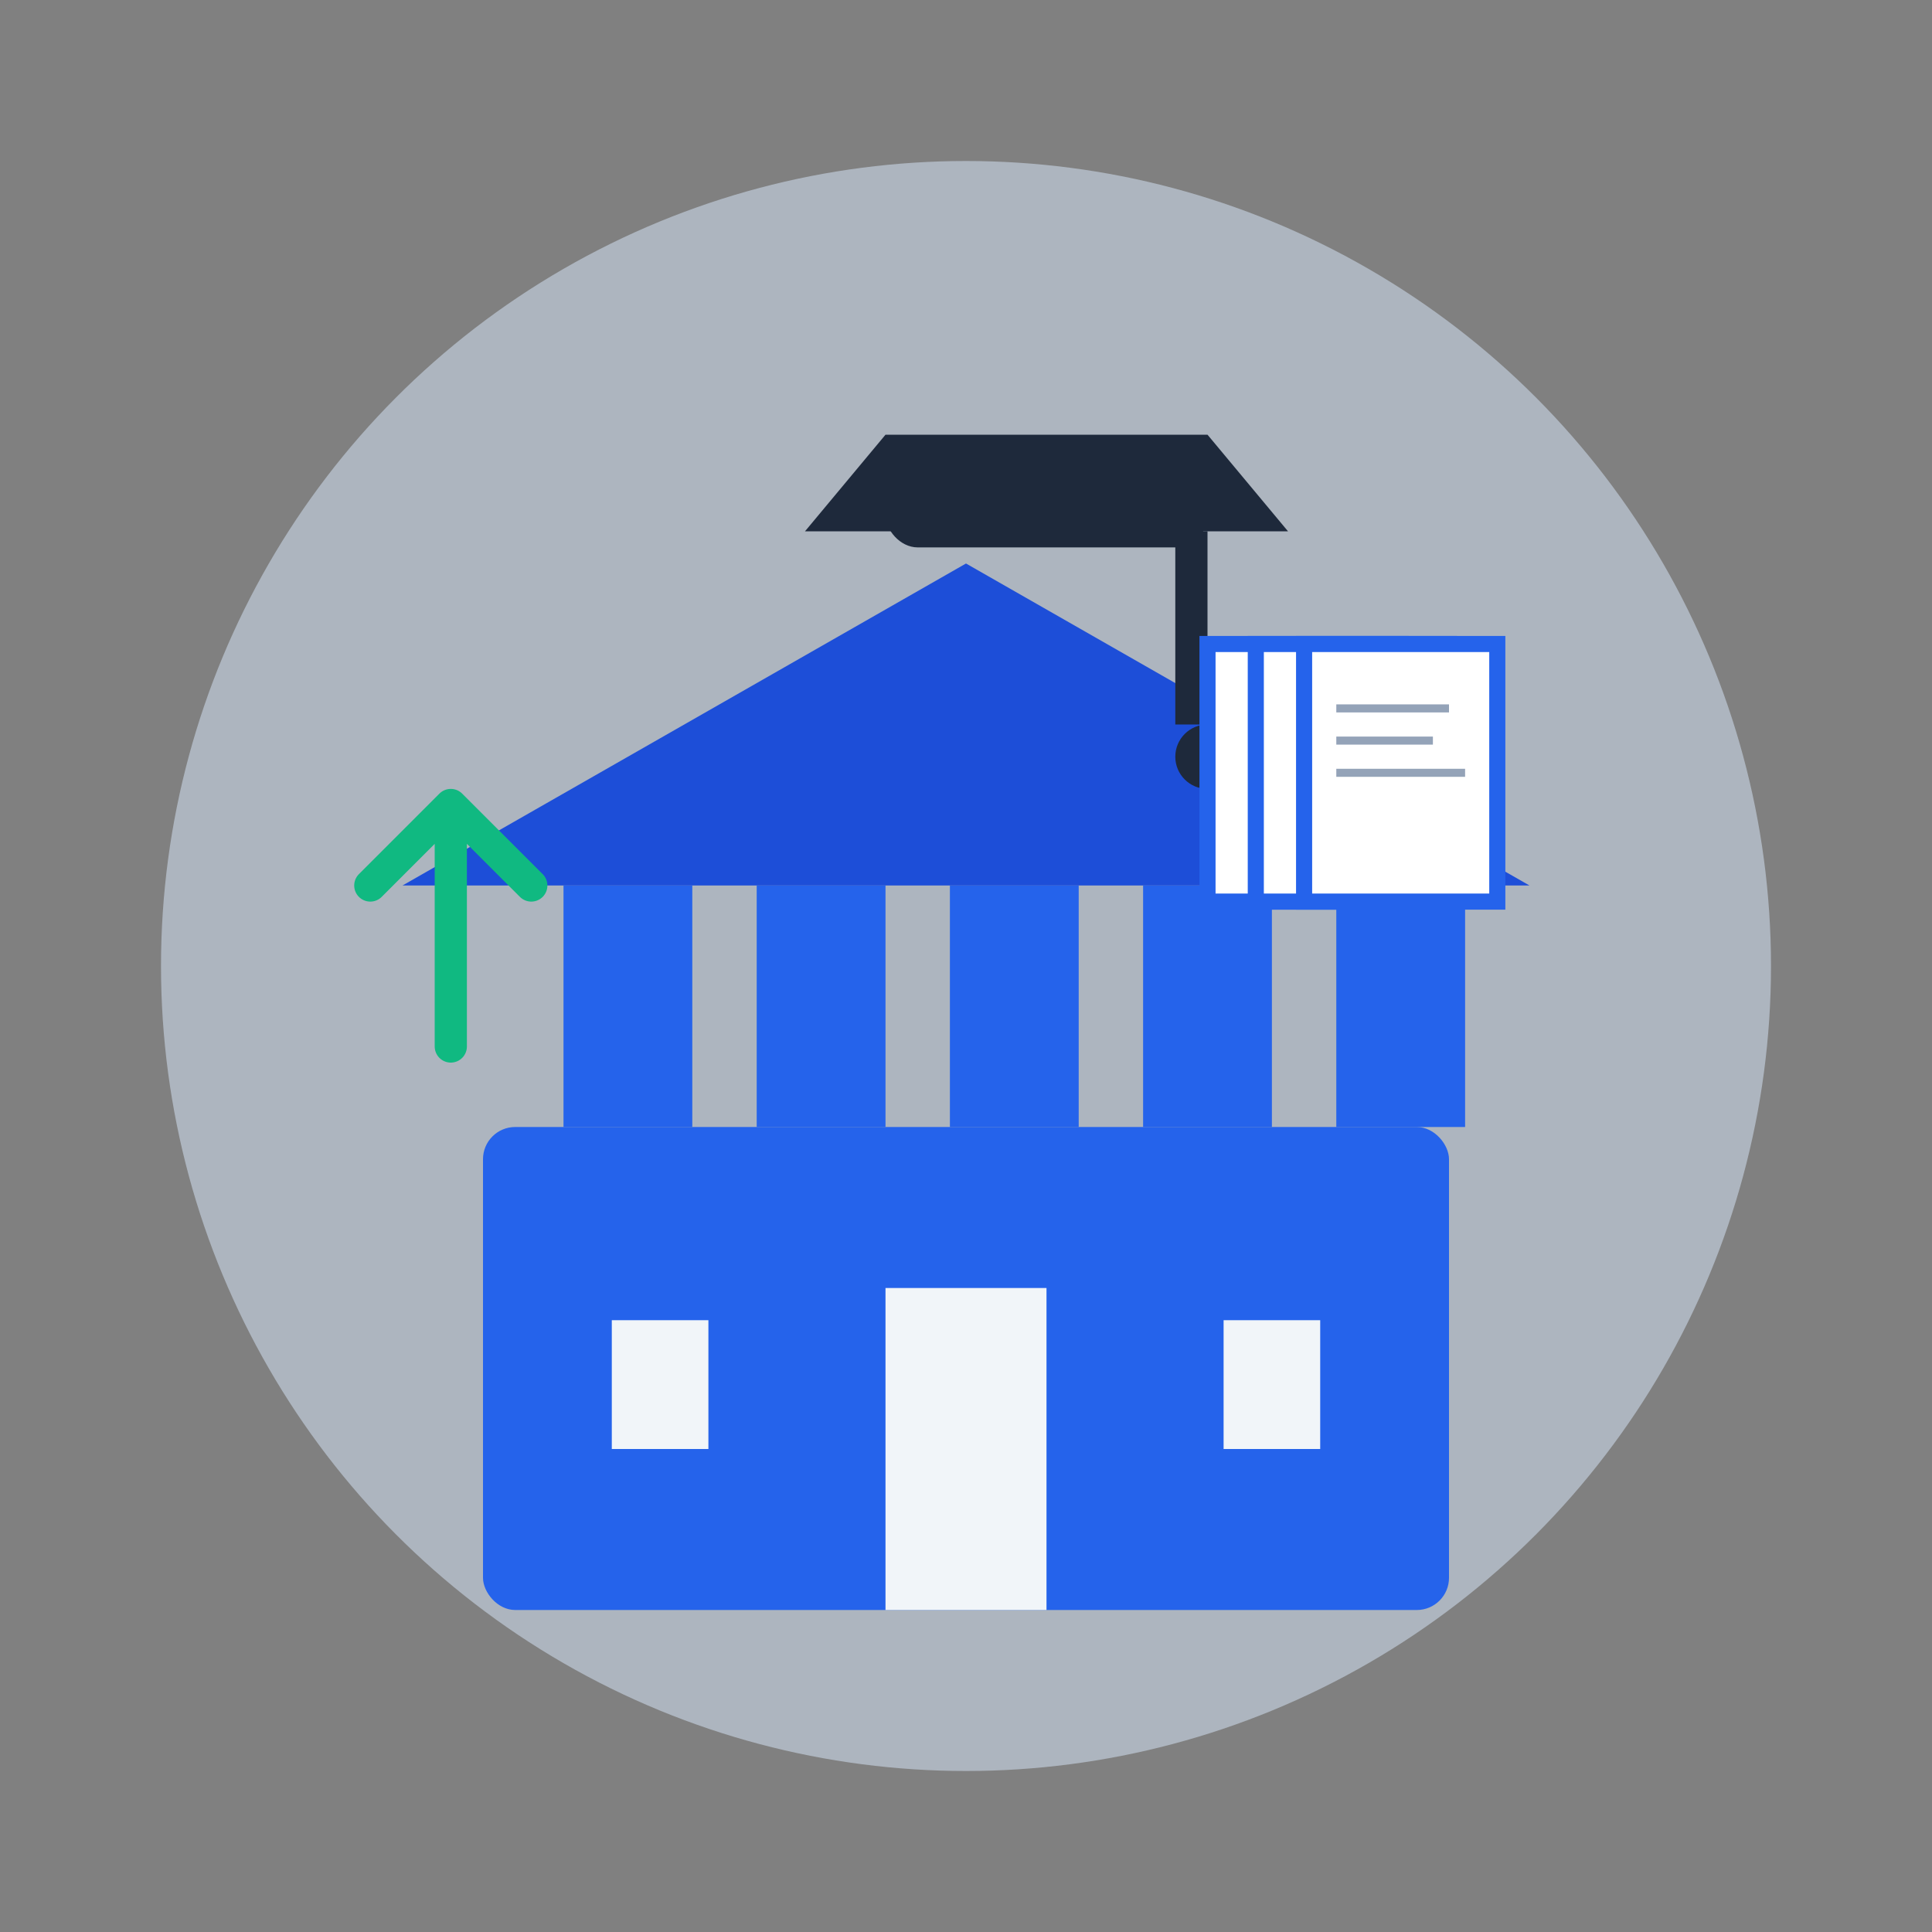 <svg xmlns="http://www.w3.org/2000/svg" viewBox="0 0 120 120" fill="none">
  <rect x="0" y="0" width="120" height="120" fill="#808080" stroke="none"/>
  <!-- Background circle -->
  <circle cx="60" cy="60" r="50" fill="#dbeafe" opacity="0.5"/>
  
  <!-- University building -->
  <rect x="30" y="70" width="60" height="30" fill="#2563eb" rx="2"/>
  
  <!-- Columns -->
  <rect x="35" y="55" width="8" height="15" fill="#2563eb"/>
  <rect x="47" y="55" width="8" height="15" fill="#2563eb"/>
  <rect x="59" y="55" width="8" height="15" fill="#2563eb"/>
  <rect x="71" y="55" width="8" height="15" fill="#2563eb"/>
  <rect x="83" y="55" width="8" height="15" fill="#2563eb"/>
  
  <!-- Roof/Pediment -->
  <polygon points="25,55 60,35 95,55" fill="#1d4ed8"/>
  
  <!-- Door -->
  <rect x="55" y="80" width="10" height="20" fill="#f1f5f9"/>
  
  <!-- Windows -->
  <rect x="38" y="82" width="6" height="8" fill="#f1f5f9"/>
  <rect x="76" y="82" width="6" height="8" fill="#f1f5f9"/>
  
  <!-- Graduation cap -->
  <g transform="translate(45, 15)">
    <rect x="10" y="15" width="20" height="4" fill="#1e293b" rx="2"/>
    <polygon points="5,18 35,18 30,12 10,12" fill="#1e293b"/>
    <rect x="28" y="18" width="2" height="12" fill="#1e293b"/>
    <circle cx="30" cy="32" r="2" fill="#1e293b"/>
  </g>
  
  <!-- Documents/Papers -->
  <g transform="translate(75, 40)">
    <rect x="0" y="0" width="12" height="16" fill="white" stroke="#2563eb" stroke-width="1"/>
    <rect x="3" y="0" width="12" height="16" fill="white" stroke="#2563eb" stroke-width="1"/>
    <rect x="6" y="0" width="12" height="16" fill="white" stroke="#2563eb" stroke-width="1"/>
    
    <!-- Text lines on documents -->
    <line x1="8" y1="4" x2="15" y2="4" stroke="#94a3b8" stroke-width="0.5"/>
    <line x1="8" y1="6" x2="14" y2="6" stroke="#94a3b8" stroke-width="0.5"/>
    <line x1="8" y1="8" x2="16" y2="8" stroke="#94a3b8" stroke-width="0.5"/>
  </g>
  
  <!-- Arrow pointing up (success/achievement) -->
  <g transform="translate(20, 45)">
    <path d="M8 20L8 5M8 5L3 10M8 5L13 10" stroke="#10b981" stroke-width="2" fill="none" stroke-linecap="round" stroke-linejoin="round"/>
  </g>
</svg>

